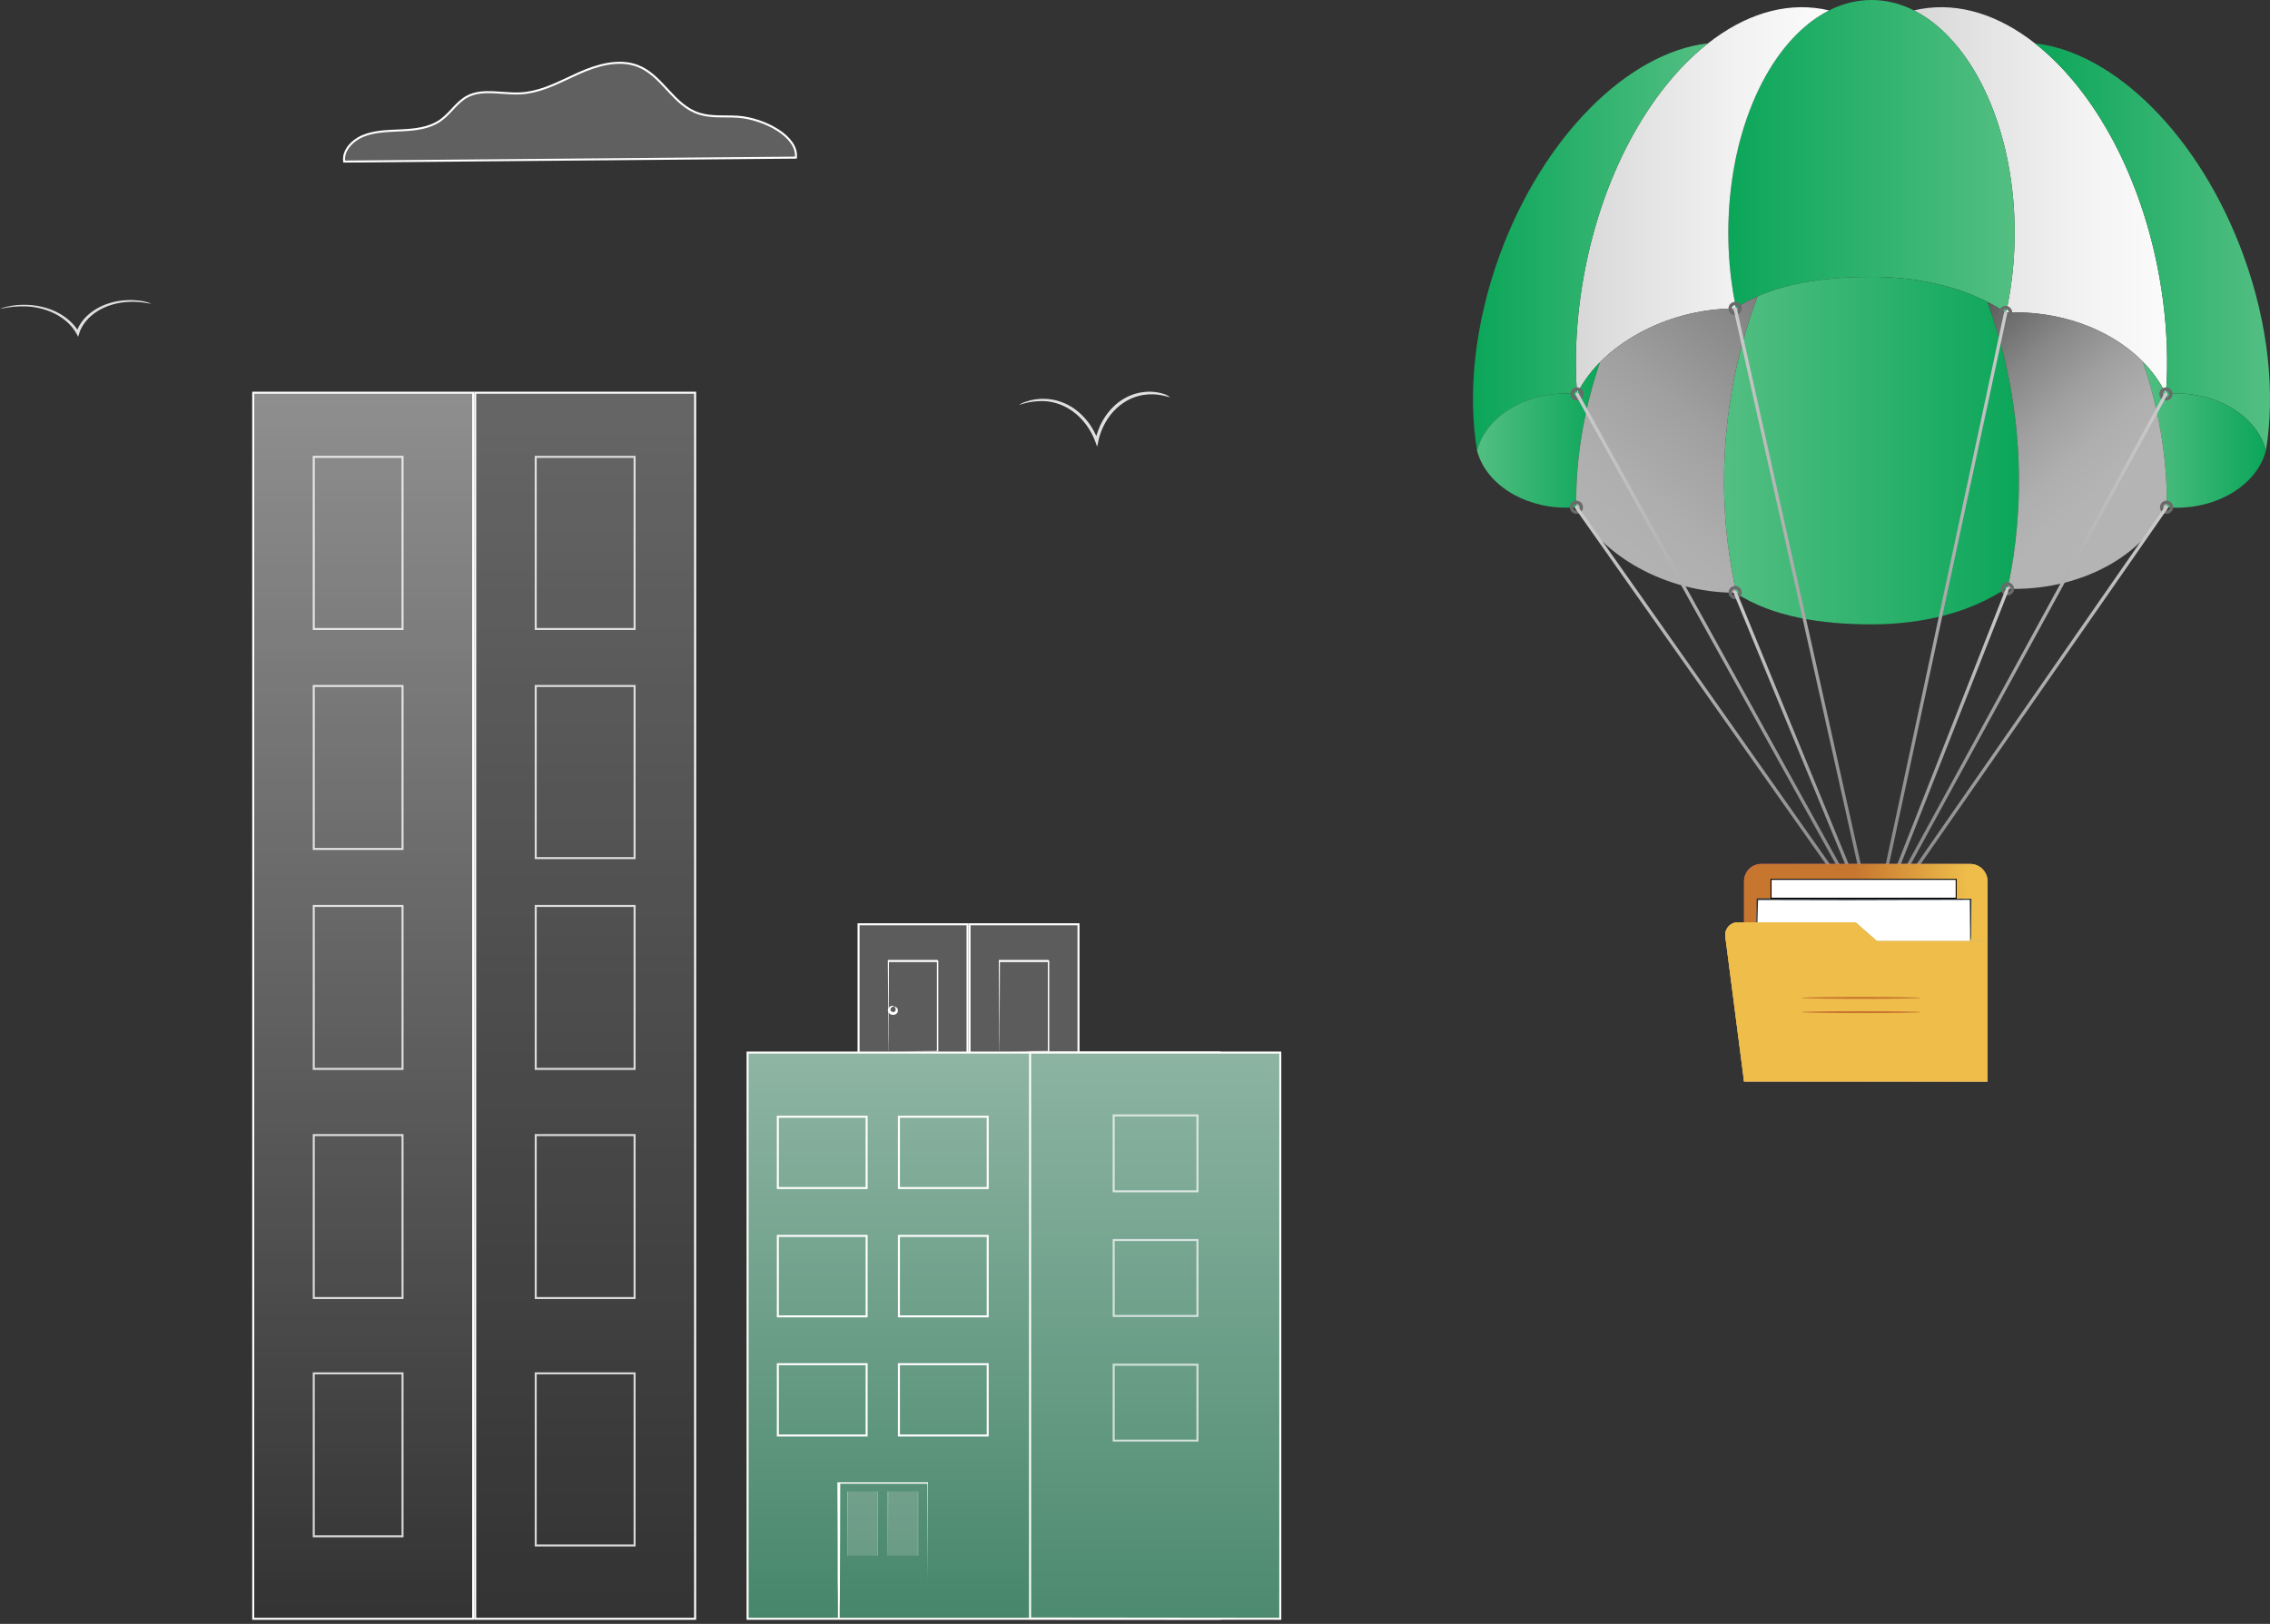 <svg width="225" height="161" viewBox="0 0 225 161" fill="none" xmlns="http://www.w3.org/2000/svg">
<rect x="0" y="0" width="225" height="161" fill="#333333" stroke="none"/>
<g class="swing">
<path d="M214.055 27.576C214.604 30.681 214.842 33.724 214.796 36.632C214.79 37.001 214.777 37.364 214.764 37.723C214.744 38.177 214.718 38.614 214.685 39.061C212.387 34.321 206.527 30.965 199.655 30.965C199.378 30.965 199.067 30.968 198.793 30.981C198.823 30.851 198.842 30.802 198.894 30.616C198.911 30.541 198.953 30.433 198.966 30.358C198.969 30.348 198.973 30.341 198.973 30.332C198.982 30.296 198.989 30.257 198.999 30.214C199.041 30.008 199.08 29.803 199.116 29.597C199.231 28.977 199.325 28.343 199.404 27.7C199.42 27.58 199.436 27.456 199.449 27.331C199.462 27.24 199.472 27.149 199.479 27.054C199.505 26.812 199.531 26.567 199.551 26.323C199.645 25.265 199.691 24.178 199.691 23.078C199.691 22.82 199.688 22.562 199.684 22.307C199.681 22.229 199.681 22.154 199.678 22.075C199.675 21.925 199.671 21.772 199.662 21.622C199.658 21.475 199.648 21.328 199.642 21.181C199.642 21.109 199.635 21.037 199.632 20.965C199.629 20.913 199.629 20.864 199.622 20.815C199.616 20.714 199.609 20.613 199.603 20.512C199.603 20.469 199.6 20.433 199.596 20.397C199.58 20.179 199.564 19.96 199.544 19.748C199.518 19.454 199.489 19.167 199.456 18.879C199.449 18.785 199.433 18.687 199.42 18.592C199.394 18.357 199.364 18.122 199.332 17.89C199.332 17.88 199.329 17.874 199.329 17.864C199.289 17.596 199.247 17.329 199.204 17.061C199.172 16.862 199.136 16.663 199.097 16.463C199.084 16.379 199.067 16.297 199.051 16.215C199.041 16.153 199.028 16.088 199.015 16.026C198.979 15.847 198.943 15.667 198.907 15.491C198.898 15.451 198.891 15.409 198.881 15.37C198.855 15.249 198.826 15.128 198.8 15.011C198.77 14.89 198.744 14.769 198.715 14.652C198.712 14.639 198.712 14.629 198.708 14.616C198.653 14.384 198.594 14.155 198.532 13.93C198.457 13.643 198.375 13.356 198.29 13.072C198.232 12.869 198.173 12.67 198.108 12.474C198.104 12.468 198.104 12.464 198.101 12.458C198.095 12.428 198.085 12.399 198.075 12.37C198.049 12.291 198.023 12.21 197.993 12.131C197.941 11.965 197.886 11.802 197.827 11.638C197.784 11.518 197.742 11.397 197.696 11.279C197.673 11.207 197.647 11.136 197.621 11.067C197.605 11.021 197.585 10.972 197.566 10.927C197.477 10.688 197.383 10.457 197.288 10.228C197.242 10.114 197.193 10 197.145 9.885C197.096 9.771 197.047 9.66 196.998 9.549C196.971 9.493 196.945 9.435 196.923 9.383C196.847 9.216 196.769 9.05 196.691 8.886C196.638 8.779 196.586 8.668 196.534 8.563C196.475 8.449 196.42 8.335 196.361 8.224C196.351 8.204 196.341 8.184 196.332 8.165C196.299 8.103 196.263 8.037 196.23 7.972C196.185 7.887 196.142 7.806 196.093 7.724C196.074 7.688 196.057 7.652 196.038 7.62C196.025 7.597 196.012 7.571 195.999 7.548C195.897 7.368 195.796 7.189 195.688 7.016C195.571 6.82 195.453 6.624 195.329 6.431C195.267 6.337 195.205 6.242 195.143 6.147C195.14 6.141 195.137 6.137 195.13 6.131C195.104 6.085 195.071 6.04 195.042 5.994C194.97 5.883 194.895 5.775 194.814 5.664C194.712 5.52 194.608 5.38 194.503 5.24C194.451 5.171 194.399 5.099 194.343 5.031C194.268 4.93 194.19 4.832 194.115 4.737C194.089 4.701 194.059 4.668 194.033 4.636C193.945 4.528 193.857 4.424 193.766 4.319C193.717 4.264 193.671 4.208 193.622 4.153C193.459 3.966 193.292 3.784 193.116 3.604C193.031 3.516 192.946 3.428 192.858 3.343C192.783 3.271 192.711 3.196 192.636 3.127C192.616 3.105 192.594 3.082 192.571 3.062C192.519 3.013 192.463 2.964 192.411 2.919C192.166 2.693 191.918 2.484 191.666 2.288C191.66 2.285 191.657 2.279 191.65 2.275C191.546 2.194 191.438 2.112 191.333 2.034C191.307 2.014 191.284 1.998 191.258 1.982C191.206 1.939 191.154 1.903 191.098 1.864C191.049 1.831 191.004 1.799 190.955 1.766C190.942 1.76 190.932 1.753 190.922 1.747C190.527 1.476 190.122 1.24 189.711 1.032C189.933 0.979 190.152 0.93 190.374 0.891C194.239 0.209 198.16 1.515 201.702 4.296C201.699 4.296 201.699 4.296 201.695 4.296C201.735 4.329 201.774 4.355 201.813 4.388C201.849 4.414 201.888 4.446 201.927 4.476H201.93C202.13 4.639 202.325 4.802 202.521 4.972C202.675 5.103 202.828 5.24 202.978 5.38C203.151 5.537 203.324 5.697 203.494 5.863C203.504 5.87 203.511 5.876 203.514 5.876C203.677 6.04 203.84 6.199 204.007 6.369C204.173 6.539 204.34 6.715 204.51 6.895C204.673 7.074 204.839 7.257 204.999 7.44C205.192 7.662 205.384 7.881 205.574 8.109C205.704 8.269 205.835 8.429 205.966 8.592C206.266 8.971 206.56 9.36 206.85 9.758C206.863 9.781 206.88 9.804 206.899 9.826C207.046 10.035 207.2 10.251 207.35 10.47C207.493 10.685 207.647 10.907 207.787 11.129C207.928 11.338 208.061 11.553 208.199 11.769C208.228 11.821 208.261 11.87 208.287 11.919C208.407 12.112 208.525 12.308 208.639 12.507C208.78 12.739 208.917 12.977 209.054 13.218C209.184 13.457 209.318 13.698 209.449 13.943C209.713 14.439 209.968 14.945 210.216 15.458C210.461 15.97 210.703 16.496 210.928 17.028C211.045 17.296 211.16 17.564 211.267 17.838C211.372 18.093 211.473 18.347 211.574 18.605C211.594 18.648 211.607 18.69 211.623 18.732C211.718 18.984 211.813 19.238 211.907 19.493C212.008 19.774 212.11 20.058 212.204 20.342C212.292 20.593 212.371 20.841 212.452 21.093C212.478 21.168 212.505 21.249 212.527 21.328C212.606 21.579 212.681 21.827 212.759 22.082C212.838 22.353 212.919 22.63 212.998 22.905C213.011 22.95 213.024 22.996 213.033 23.045C213.089 23.234 213.141 23.427 213.187 23.616C213.226 23.757 213.262 23.897 213.298 24.037C213.448 24.628 213.588 25.226 213.716 25.833C213.761 26.045 213.804 26.257 213.85 26.476C213.921 26.838 213.99 27.204 214.055 27.576Z" fill="url(#paint0_linear_831_9203)"/>
<path d="M201.702 4.296C209.554 5.174 218.045 13.454 222.377 25.343C224.871 32.202 225.527 39.025 224.597 44.673C223.761 41.444 220.108 39.012 215.727 39.012C215.374 39.012 215.028 39.029 214.686 39.061C214.718 38.617 214.748 38.173 214.764 37.723C214.777 37.364 214.79 37.001 214.797 36.633C214.842 33.724 214.604 30.681 214.056 27.576C213.99 27.204 213.922 26.839 213.85 26.476C213.804 26.257 213.762 26.045 213.716 25.833C213.589 25.226 213.448 24.628 213.298 24.038C213.262 23.897 213.226 23.757 213.187 23.616C213.141 23.427 213.089 23.234 213.034 23.045C213.024 22.996 213.011 22.95 212.998 22.905C212.919 22.63 212.838 22.353 212.759 22.082C212.681 21.827 212.606 21.579 212.528 21.328C212.505 21.25 212.479 21.168 212.453 21.093C212.371 20.841 212.293 20.593 212.204 20.342C212.11 20.058 212.009 19.774 211.907 19.493C211.813 19.238 211.718 18.984 211.623 18.733C211.607 18.69 211.594 18.648 211.574 18.605C211.473 18.347 211.372 18.093 211.268 17.838C211.16 17.564 211.046 17.296 210.928 17.028C210.703 16.496 210.461 15.971 210.216 15.458C209.968 14.945 209.714 14.44 209.449 13.943C209.319 13.698 209.185 13.457 209.054 13.219C208.917 12.977 208.78 12.739 208.639 12.507C208.525 12.308 208.408 12.112 208.287 11.919C208.261 11.87 208.228 11.821 208.199 11.769C208.062 11.553 207.928 11.338 207.787 11.129C207.647 10.907 207.494 10.685 207.35 10.47C207.2 10.251 207.046 10.036 206.899 9.827C206.88 9.804 206.864 9.781 206.85 9.758C206.56 9.36 206.266 8.971 205.966 8.593C205.835 8.429 205.705 8.269 205.574 8.109C205.385 7.881 205.192 7.662 204.999 7.44C204.839 7.257 204.673 7.074 204.51 6.895C204.34 6.715 204.173 6.539 204.007 6.369C203.84 6.2 203.677 6.04 203.514 5.876C203.511 5.876 203.504 5.87 203.494 5.863C203.325 5.697 203.152 5.537 202.979 5.38C202.828 5.24 202.675 5.103 202.522 4.972C202.326 4.802 202.13 4.639 201.931 4.476H201.927C201.888 4.446 201.849 4.414 201.813 4.388C201.777 4.355 201.738 4.326 201.702 4.296Z" fill="url(#paint1_linear_831_9203)"/>
<path d="M172.004 30.214C171.837 29.395 171.7 28.559 171.596 27.7C171.58 27.58 171.563 27.456 171.55 27.331C171.54 27.24 171.527 27.149 171.521 27.054C171.495 26.812 171.469 26.568 171.449 26.323C171.354 25.265 171.309 24.178 171.309 23.078C171.309 22.82 171.312 22.562 171.315 22.307C171.318 22.229 171.318 22.154 171.322 22.075C171.325 21.925 171.331 21.772 171.338 21.622C171.345 21.403 171.354 21.184 171.371 20.965C171.374 20.812 171.387 20.662 171.397 20.512C171.4 20.469 171.4 20.433 171.403 20.397C171.42 20.179 171.436 19.96 171.456 19.748C171.482 19.454 171.511 19.167 171.544 18.879C171.553 18.785 171.567 18.687 171.58 18.592C171.606 18.357 171.635 18.122 171.671 17.89C171.671 17.88 171.671 17.874 171.671 17.864C171.71 17.596 171.753 17.329 171.795 17.061C171.828 16.862 171.864 16.663 171.903 16.463C171.916 16.379 171.932 16.297 171.948 16.215C171.958 16.153 171.971 16.088 171.984 16.026C172.02 15.847 172.056 15.667 172.092 15.491C172.102 15.451 172.112 15.409 172.121 15.37C172.174 15.128 172.226 14.89 172.285 14.652C172.288 14.639 172.291 14.629 172.291 14.616C172.347 14.384 172.406 14.155 172.468 13.93C172.546 13.643 172.624 13.356 172.709 13.072C172.778 12.836 172.853 12.601 172.928 12.37C173.006 12.125 173.088 11.88 173.173 11.638C173.258 11.397 173.346 11.159 173.437 10.927C173.522 10.688 173.617 10.457 173.711 10.228C173.757 10.114 173.806 10 173.855 9.885C173.904 9.771 173.953 9.66 174.002 9.549C174.054 9.435 174.103 9.327 174.155 9.216C174.204 9.105 174.26 8.994 174.309 8.886C174.361 8.779 174.413 8.668 174.469 8.563C174.524 8.449 174.583 8.335 174.639 8.224C174.694 8.126 174.743 8.028 174.795 7.93C174.851 7.825 174.909 7.721 174.965 7.62C175.024 7.518 175.079 7.417 175.135 7.316C175.194 7.215 175.252 7.114 175.311 7.016C175.429 6.82 175.546 6.624 175.67 6.431C175.732 6.337 175.794 6.242 175.856 6.147C176.29 5.494 176.751 4.881 177.234 4.319C177.283 4.264 177.329 4.208 177.378 4.153C177.541 3.967 177.711 3.784 177.884 3.604C177.968 3.516 178.053 3.428 178.141 3.343C178.435 3.049 178.739 2.775 179.049 2.52C179.147 2.435 179.248 2.354 179.349 2.275C179.454 2.194 179.562 2.112 179.666 2.034C179.813 1.926 179.96 1.825 180.107 1.727C180.499 1.466 180.894 1.237 181.302 1.035C181.298 1.035 181.295 1.035 181.292 1.032C182.621 0.362 184.034 0 185.5 0C186.966 0 188.379 0.359 189.711 1.032C189.708 1.032 189.702 1.035 189.698 1.035C190.116 1.244 190.521 1.479 190.923 1.747C190.932 1.753 190.942 1.76 190.955 1.766C191.056 1.835 191.158 1.907 191.259 1.982C191.285 1.998 191.308 2.014 191.334 2.034C191.438 2.112 191.546 2.194 191.651 2.275C191.657 2.279 191.66 2.285 191.667 2.289C191.762 2.364 191.859 2.439 191.951 2.52C192.104 2.648 192.261 2.781 192.411 2.919C192.486 2.984 192.561 3.056 192.636 3.128C192.712 3.196 192.783 3.271 192.858 3.343C192.947 3.428 193.031 3.516 193.116 3.604C193.293 3.784 193.459 3.967 193.622 4.153C193.671 4.208 193.717 4.264 193.766 4.319C193.884 4.456 193.998 4.593 194.115 4.737C194.19 4.832 194.269 4.93 194.344 5.031C194.396 5.099 194.452 5.168 194.504 5.24C194.608 5.38 194.713 5.52 194.814 5.664C194.922 5.818 195.026 5.974 195.131 6.131C195.137 6.138 195.14 6.141 195.144 6.147C195.206 6.242 195.268 6.337 195.33 6.431C195.454 6.624 195.571 6.82 195.689 7.016C195.748 7.114 195.806 7.215 195.865 7.316C195.911 7.394 195.953 7.469 195.999 7.548C196.012 7.571 196.025 7.597 196.038 7.62C196.058 7.652 196.074 7.688 196.094 7.724C196.13 7.793 196.169 7.861 196.205 7.93C196.247 8.008 196.29 8.086 196.332 8.165C196.342 8.184 196.352 8.204 196.361 8.224C196.42 8.335 196.476 8.449 196.534 8.563C196.587 8.668 196.639 8.779 196.691 8.886C196.743 8.994 196.796 9.105 196.845 9.216C196.871 9.272 196.897 9.327 196.923 9.383C196.946 9.435 196.972 9.494 196.998 9.549C197.047 9.66 197.096 9.771 197.145 9.885C197.194 10 197.243 10.114 197.289 10.228C197.383 10.457 197.478 10.688 197.566 10.927C197.608 11.041 197.654 11.159 197.697 11.279C197.742 11.397 197.785 11.518 197.827 11.638C197.886 11.802 197.941 11.965 197.994 12.131C198.03 12.239 198.069 12.35 198.101 12.458C198.105 12.464 198.105 12.468 198.108 12.474C198.17 12.673 198.232 12.872 198.291 13.072C198.376 13.356 198.457 13.643 198.532 13.93C198.594 14.155 198.653 14.384 198.709 14.616C198.712 14.629 198.712 14.639 198.715 14.652C198.745 14.769 198.771 14.89 198.8 15.011C198.826 15.128 198.852 15.249 198.878 15.37C198.888 15.409 198.898 15.451 198.908 15.491C198.944 15.667 198.98 15.847 199.016 16.026C199.029 16.088 199.042 16.153 199.051 16.215C199.068 16.297 199.084 16.379 199.097 16.463C199.136 16.663 199.172 16.862 199.205 17.061C199.247 17.329 199.29 17.596 199.329 17.864C199.329 17.874 199.332 17.88 199.332 17.89C199.365 18.122 199.394 18.357 199.42 18.592C199.433 18.687 199.45 18.785 199.456 18.879C199.489 19.167 199.518 19.454 199.544 19.748C199.564 19.96 199.58 20.179 199.597 20.397C199.6 20.433 199.603 20.469 199.603 20.512C199.613 20.613 199.619 20.714 199.623 20.815C199.626 20.864 199.629 20.916 199.629 20.965C199.633 21.037 199.639 21.109 199.642 21.181C199.652 21.328 199.659 21.475 199.662 21.622C199.672 21.772 199.675 21.925 199.678 22.075C199.682 22.154 199.682 22.229 199.685 22.307C199.688 22.562 199.691 22.82 199.691 23.078C199.691 24.178 199.646 25.265 199.551 26.323C199.531 26.568 199.505 26.812 199.479 27.054C199.473 27.149 199.463 27.24 199.45 27.331C199.437 27.456 199.42 27.58 199.404 27.7C199.326 28.343 199.231 28.977 199.117 29.597C199.078 29.803 199.038 30.009 198.996 30.214C198.989 30.253 198.98 30.293 198.973 30.332C198.973 30.341 198.97 30.348 198.967 30.358C198.911 30.59 198.862 30.694 198.794 30.981C195.212 28.611 190.56 27.449 185.5 27.449C180.44 27.449 175.566 28.22 171.984 30.583H171.981C171.955 30.459 172.027 30.338 172.004 30.214Z" fill="url(#paint2_linear_831_9203)"/>
<path d="M171.977 30.586C165.105 30.586 158.612 34.321 156.314 39.061C156.281 38.617 156.255 38.173 156.235 37.723C156.222 37.364 156.213 37.001 156.203 36.632C156.157 33.724 156.395 30.681 156.944 27.576C157.012 27.204 157.078 26.838 157.15 26.476C157.195 26.257 157.238 26.045 157.283 25.833C157.414 25.226 157.551 24.628 157.701 24.037C157.737 23.897 157.773 23.757 157.812 23.616C157.861 23.427 157.913 23.234 157.966 23.045C157.975 22.996 157.989 22.95 158.002 22.905C158.08 22.63 158.162 22.353 158.24 22.082C158.318 21.827 158.393 21.579 158.472 21.328C158.495 21.249 158.521 21.168 158.547 21.093C158.628 20.841 158.71 20.593 158.795 20.342C158.89 20.058 158.991 19.774 159.092 19.493C159.187 19.238 159.281 18.984 159.376 18.732C159.392 18.69 159.409 18.648 159.425 18.605C159.526 18.347 159.627 18.093 159.732 17.838C159.84 17.564 159.957 17.296 160.071 17.028C160.297 16.496 160.538 15.97 160.783 15.458C161.031 14.945 161.286 14.439 161.554 13.943C161.681 13.698 161.815 13.457 161.949 13.218C162.082 12.977 162.219 12.739 162.36 12.507C162.474 12.308 162.592 12.112 162.712 11.919C162.739 11.87 162.771 11.821 162.804 11.769C162.938 11.553 163.072 11.338 163.212 11.129C163.356 10.907 163.506 10.685 163.653 10.47C163.803 10.251 163.953 10.035 164.103 9.826C164.12 9.804 164.136 9.781 164.152 9.758C164.439 9.36 164.733 8.971 165.034 8.592C165.164 8.429 165.298 8.269 165.425 8.109C165.615 7.881 165.807 7.662 166 7.44C166.16 7.257 166.326 7.074 166.49 6.895C166.659 6.715 166.826 6.539 166.996 6.369C167.159 6.199 167.322 6.04 167.485 5.876C167.492 5.876 167.498 5.87 167.505 5.863C167.675 5.697 167.848 5.537 168.021 5.38C168.171 5.24 168.324 5.103 168.478 4.972C168.674 4.802 168.87 4.639 169.069 4.476H169.072C169.111 4.446 169.15 4.414 169.186 4.388C169.225 4.355 169.265 4.329 169.304 4.296C169.3 4.296 169.3 4.296 169.297 4.296C172.839 1.515 176.763 0.209 180.625 0.891C180.851 0.93 181.069 0.983 181.291 1.032C180.887 1.234 180.492 1.466 180.106 1.727C179.959 1.825 179.813 1.926 179.666 2.034C179.561 2.112 179.453 2.194 179.349 2.275C179.248 2.354 179.147 2.435 179.049 2.52C178.739 2.775 178.435 3.049 178.141 3.343C178.053 3.428 177.968 3.516 177.883 3.604C177.71 3.784 177.54 3.966 177.377 4.153C177.328 4.208 177.282 4.264 177.234 4.319C176.75 4.881 176.29 5.494 175.856 6.147C175.794 6.242 175.732 6.337 175.67 6.431C175.546 6.624 175.428 6.82 175.311 7.016C175.252 7.114 175.193 7.215 175.134 7.316C175.079 7.417 175.023 7.518 174.965 7.62C174.909 7.721 174.85 7.825 174.795 7.93C174.743 8.028 174.694 8.126 174.638 8.224C174.583 8.335 174.524 8.449 174.468 8.563C174.413 8.668 174.361 8.779 174.308 8.886C174.259 8.994 174.204 9.105 174.155 9.216C174.103 9.327 174.054 9.435 174.002 9.549C173.953 9.66 173.904 9.771 173.855 9.885C173.806 10 173.757 10.114 173.711 10.228C173.616 10.457 173.522 10.688 173.437 10.927C173.345 11.159 173.257 11.397 173.172 11.638C173.087 11.88 173.006 12.125 172.927 12.37C172.852 12.601 172.777 12.836 172.709 13.072C172.624 13.356 172.546 13.643 172.467 13.93C172.405 14.155 172.346 14.384 172.291 14.616C172.291 14.629 172.288 14.639 172.284 14.652C172.226 14.89 172.173 15.128 172.121 15.37C172.111 15.409 172.102 15.451 172.092 15.491C172.056 15.667 172.02 15.847 171.984 16.026C171.971 16.088 171.958 16.153 171.948 16.215C171.932 16.297 171.915 16.379 171.902 16.463C171.863 16.663 171.827 16.862 171.795 17.061C171.752 17.329 171.71 17.596 171.671 17.864C171.671 17.874 171.671 17.88 171.671 17.89C171.635 18.122 171.605 18.357 171.579 18.592C171.566 18.687 171.553 18.785 171.543 18.879C171.511 19.167 171.481 19.454 171.455 19.748C171.436 19.96 171.419 20.179 171.403 20.397C171.4 20.433 171.4 20.469 171.396 20.512C171.387 20.662 171.374 20.812 171.37 20.965C171.354 21.184 171.344 21.403 171.338 21.622C171.331 21.772 171.325 21.925 171.321 22.075C171.318 22.154 171.318 22.229 171.315 22.307C171.311 22.562 171.308 22.82 171.308 23.078C171.308 24.178 171.354 25.265 171.449 26.323C171.468 26.567 171.494 26.812 171.52 27.054C171.527 27.149 171.54 27.24 171.55 27.331C171.563 27.456 171.579 27.58 171.596 27.7C171.7 28.559 171.837 29.395 172.004 30.214C172.026 30.338 171.955 30.459 171.977 30.586C171.977 30.57 171.974 30.563 171.974 30.557C171.971 30.554 171.971 30.55 171.971 30.55C171.971 30.544 171.971 30.541 171.968 30.537C171.968 30.544 171.971 30.554 171.974 30.567L171.977 30.586C171.955 30.583 171.935 30.583 171.919 30.583C171.932 30.583 171.951 30.583 171.977 30.586Z" fill="url(#paint3_linear_831_9203)"/>
<path d="M156.236 37.723C156.255 38.173 156.281 38.617 156.314 39.061C155.971 39.029 155.625 39.012 155.272 39.012C150.891 39.012 147.238 41.444 146.402 44.673C145.472 39.025 146.131 32.202 148.626 25.343C152.955 13.454 161.446 5.174 169.297 4.296C169.261 4.326 169.222 4.355 169.186 4.388C169.15 4.414 169.111 4.446 169.072 4.476H169.069C168.87 4.639 168.674 4.802 168.478 4.972C168.324 5.103 168.171 5.24 168.021 5.38C167.848 5.537 167.675 5.697 167.505 5.863C167.498 5.87 167.492 5.876 167.485 5.876C167.322 6.04 167.159 6.2 166.996 6.369C166.826 6.539 166.659 6.715 166.49 6.895C166.326 7.074 166.16 7.257 166 7.44C165.807 7.662 165.615 7.881 165.425 8.109C165.298 8.269 165.164 8.429 165.034 8.593C164.733 8.971 164.44 9.36 164.152 9.758C164.136 9.781 164.12 9.804 164.103 9.827C163.953 10.036 163.803 10.251 163.653 10.47C163.506 10.685 163.356 10.907 163.212 11.129C163.072 11.338 162.938 11.553 162.804 11.769C162.771 11.821 162.739 11.87 162.713 11.919C162.592 12.112 162.474 12.308 162.36 12.507C162.22 12.739 162.082 12.977 161.949 13.219C161.815 13.457 161.681 13.698 161.554 13.943C161.286 14.44 161.031 14.945 160.783 15.458C160.538 15.971 160.297 16.496 160.071 17.028C159.957 17.296 159.84 17.564 159.732 17.838C159.627 18.093 159.526 18.347 159.425 18.605C159.409 18.648 159.392 18.69 159.376 18.733C159.281 18.984 159.187 19.238 159.092 19.493C158.991 19.774 158.89 20.058 158.795 20.342C158.71 20.593 158.628 20.841 158.547 21.093C158.521 21.168 158.495 21.25 158.472 21.328C158.393 21.579 158.318 21.827 158.24 22.082C158.162 22.353 158.08 22.63 158.002 22.905C157.989 22.95 157.976 22.996 157.966 23.045C157.914 23.234 157.861 23.427 157.812 23.616C157.773 23.757 157.737 23.897 157.701 24.038C157.551 24.628 157.414 25.226 157.283 25.833C157.238 26.045 157.195 26.257 157.15 26.476C157.078 26.839 157.012 27.204 156.944 27.576C156.395 30.681 156.157 33.724 156.203 36.633C156.213 37.001 156.222 37.364 156.236 37.723Z" fill="url(#paint4_linear_831_9203)"/>
<path d="M158.579 35.924C157.626 36.89 156.852 37.948 156.314 39.058C155.971 39.026 155.625 39.009 155.272 39.009C150.891 39.009 147.238 41.441 146.402 44.67C147.238 47.902 150.891 50.334 155.272 50.334C155.605 50.334 155.932 50.315 156.255 50.288C156.196 48.901 156.131 43.142 158.579 35.924Z" fill="url(#paint5_linear_831_9203)"/>
<path d="M215.727 39.013C215.374 39.013 215.028 39.029 214.686 39.061C214.124 37.903 213.35 36.828 212.4 35.865C214.868 43.11 214.803 48.898 214.744 50.292C215.068 50.318 215.394 50.337 215.727 50.337C220.108 50.337 223.761 47.905 224.597 44.673C223.761 41.445 220.108 39.013 215.727 39.013Z" fill="url(#paint6_linear_831_9203)"/>
<path d="M196.998 29.943C193.713 28.275 189.753 27.449 185.5 27.449C181.422 27.449 177.465 27.952 174.207 29.382C169.261 42.571 170.992 54.043 172.131 58.852C175.699 61.143 180.508 61.901 185.5 61.901C190.56 61.901 195.212 60.735 198.793 58.368C198.852 58.372 198.917 58.372 198.979 58.375C200.093 53.387 201.535 42.476 196.998 29.943Z" fill="url(#paint7_linear_831_9203)"/>
<path d="M212.4 35.865C209.462 32.881 204.849 30.965 199.655 30.965C199.377 30.965 199.067 30.968 198.793 30.981C198.222 30.603 197.621 30.26 196.998 29.943C201.539 42.479 200.096 53.386 198.979 58.375C199.204 58.381 199.439 58.385 199.655 58.385C206.527 58.385 212.387 55.029 214.685 50.288C214.705 50.288 214.725 50.292 214.744 50.292C214.803 48.898 214.868 43.109 212.4 35.865Z" fill="url(#paint8_linear_831_9203)"/>
<path d="M174.207 29.382C173.424 29.728 172.679 30.123 171.984 30.583C172.053 30.583 172.115 30.587 171.981 30.587C171.984 30.593 171.984 30.599 171.984 30.606C171.984 30.606 171.981 30.596 171.977 30.587C166.718 30.587 161.684 32.774 158.579 35.927C156.134 43.145 156.196 48.904 156.255 50.295C156.275 50.295 156.294 50.292 156.314 50.292C158.612 55.032 165.105 58.764 171.977 58.764C171.977 58.76 171.981 58.754 171.981 58.751C171.984 58.747 171.984 58.744 171.984 58.741C171.987 58.734 171.984 58.731 171.984 58.731C171.987 58.728 171.987 58.724 171.987 58.724C171.994 58.705 171.994 58.698 171.994 58.698C171.994 58.698 171.994 58.705 171.987 58.724C171.987 58.728 171.987 58.734 171.984 58.741C171.984 58.747 171.984 58.754 171.981 58.764C172.115 58.764 172.053 58.767 171.987 58.767C172.033 58.796 172.085 58.826 172.131 58.855C170.992 54.043 169.261 42.571 174.207 29.382ZM171.987 30.626C171.991 30.636 171.991 30.642 171.991 30.645C171.991 30.642 171.991 30.636 171.987 30.626C171.987 30.622 171.987 30.616 171.984 30.609C171.987 30.616 171.987 30.622 171.987 30.626Z" fill="url(#paint9_linear_831_9203)"/>
<path d="M214.686 39.714C214.327 39.714 214.033 39.42 214.033 39.061C214.033 38.702 214.327 38.408 214.686 38.408C215.045 38.408 215.339 38.702 215.339 39.061C215.339 39.42 215.045 39.714 214.686 39.714ZM214.686 38.735C214.506 38.735 214.359 38.882 214.359 39.061C214.359 39.241 214.506 39.388 214.686 39.388C214.865 39.388 215.012 39.241 215.012 39.061C215.012 38.882 214.865 38.735 214.686 38.735Z" fill="#6A6A6A"/>
<path d="M198.793 31.634C198.434 31.634 198.14 31.34 198.14 30.981C198.14 30.622 198.434 30.328 198.793 30.328C199.152 30.328 199.446 30.622 199.446 30.981C199.446 31.34 199.152 31.634 198.793 31.634ZM198.793 30.655C198.614 30.655 198.467 30.802 198.467 30.981C198.467 31.161 198.614 31.308 198.793 31.308C198.973 31.308 199.12 31.161 199.12 30.981C199.12 30.802 198.973 30.655 198.793 30.655Z" fill="#6A6A6A"/>
<path d="M171.981 31.236C171.622 31.236 171.328 30.942 171.328 30.583C171.328 30.224 171.622 29.93 171.981 29.93C172.34 29.93 172.634 30.224 172.634 30.583C172.634 30.942 172.34 31.236 171.981 31.236ZM171.981 30.257C171.801 30.257 171.655 30.404 171.655 30.583C171.655 30.763 171.801 30.91 171.981 30.91C172.161 30.91 172.308 30.763 172.308 30.583C172.308 30.404 172.161 30.257 171.981 30.257Z" fill="#6A6A6A"/>
<path d="M156.314 39.714C155.955 39.714 155.661 39.42 155.661 39.061C155.661 38.702 155.955 38.408 156.314 38.408C156.673 38.408 156.967 38.702 156.967 39.061C156.967 39.42 156.673 39.714 156.314 39.714ZM156.314 38.735C156.135 38.735 155.988 38.882 155.988 39.061C155.988 39.241 156.135 39.388 156.314 39.388C156.494 39.388 156.641 39.241 156.641 39.061C156.641 38.882 156.494 38.735 156.314 38.735Z" fill="#6A6A6A"/>
<path d="M156.255 50.945C155.896 50.945 155.602 50.651 155.602 50.292C155.602 49.933 155.896 49.639 156.255 49.639C156.614 49.639 156.908 49.933 156.908 50.292C156.908 50.651 156.617 50.945 156.255 50.945ZM156.255 49.965C156.075 49.965 155.929 50.112 155.929 50.292C155.929 50.471 156.075 50.618 156.255 50.618C156.435 50.618 156.581 50.471 156.581 50.292C156.581 50.112 156.435 49.965 156.255 49.965Z" fill="#6A6A6A"/>
<path d="M171.981 59.4C171.622 59.4 171.328 59.106 171.328 58.747C171.328 58.388 171.622 58.094 171.981 58.094C172.34 58.094 172.634 58.388 172.634 58.747C172.634 59.106 172.34 59.4 171.981 59.4ZM171.981 58.421C171.801 58.421 171.655 58.568 171.655 58.747C171.655 58.927 171.801 59.074 171.981 59.074C172.161 59.074 172.308 58.927 172.308 58.747C172.308 58.568 172.161 58.421 171.981 58.421Z" fill="#6A6A6A"/>
<path d="M198.979 59.038C198.62 59.038 198.326 58.744 198.326 58.385C198.326 58.026 198.62 57.732 198.979 57.732C199.338 57.732 199.632 58.026 199.632 58.385C199.632 58.744 199.338 59.038 198.979 59.038ZM198.979 58.058C198.8 58.058 198.653 58.205 198.653 58.385C198.653 58.564 198.8 58.711 198.979 58.711C199.159 58.711 199.306 58.564 199.306 58.385C199.306 58.205 199.159 58.058 198.979 58.058Z" fill="#6A6A6A"/>
<path d="M214.744 50.945C214.385 50.945 214.091 50.651 214.091 50.292C214.091 49.933 214.385 49.639 214.744 49.639C215.103 49.639 215.397 49.933 215.397 50.292C215.397 50.651 215.103 50.945 214.744 50.945ZM214.744 49.965C214.565 49.965 214.418 50.112 214.418 50.292C214.418 50.471 214.565 50.618 214.744 50.618C214.924 50.618 215.071 50.471 215.071 50.292C215.071 50.112 214.924 49.965 214.744 49.965Z" fill="#6A6A6A"/>
<path d="M185.705 92.265C185.679 92.265 185.653 92.259 185.627 92.246C185.548 92.203 185.519 92.102 185.561 92.023L214.542 38.983C214.584 38.905 214.685 38.875 214.764 38.918C214.842 38.96 214.871 39.061 214.829 39.14L185.849 92.18C185.819 92.236 185.764 92.265 185.705 92.265Z" fill="url(#paint10_linear_831_9203)"/>
<path d="M185.705 92.265C185.646 92.265 185.591 92.236 185.561 92.18L156.17 39.14C156.128 39.061 156.154 38.96 156.235 38.918C156.314 38.875 156.415 38.901 156.457 38.983L185.849 92.023C185.891 92.102 185.865 92.2 185.787 92.246C185.761 92.258 185.731 92.265 185.705 92.265Z" fill="url(#paint11_linear_831_9203)"/>
<path d="M185.705 92.265C185.696 92.265 185.683 92.265 185.669 92.262C185.581 92.242 185.526 92.157 185.545 92.069L198.633 31.014C198.653 30.926 198.741 30.87 198.826 30.89C198.914 30.91 198.97 30.994 198.95 31.082L185.862 92.138C185.849 92.213 185.78 92.265 185.705 92.265Z" fill="url(#paint12_linear_831_9203)"/>
<path d="M185.705 92.265C185.63 92.265 185.562 92.213 185.545 92.138L171.824 30.619C171.805 30.531 171.86 30.443 171.948 30.423C172.036 30.404 172.125 30.459 172.144 30.547L185.865 92.066C185.885 92.154 185.83 92.242 185.741 92.262C185.732 92.265 185.719 92.265 185.705 92.265Z" fill="url(#paint13_linear_831_9203)"/>
<path d="M185.705 92.265C185.673 92.265 185.64 92.255 185.614 92.236C185.539 92.183 185.522 92.082 185.571 92.007L214.607 50.197C214.659 50.122 214.76 50.106 214.836 50.155C214.911 50.207 214.927 50.308 214.878 50.383L185.839 92.193C185.81 92.239 185.757 92.265 185.705 92.265Z" fill="url(#paint14_linear_831_9203)"/>
<path d="M185.706 92.265C185.686 92.265 185.666 92.262 185.647 92.252C185.562 92.219 185.523 92.125 185.555 92.04L198.829 58.313C198.862 58.228 198.96 58.189 199.042 58.221C199.126 58.254 199.166 58.349 199.133 58.434L185.859 92.16C185.833 92.226 185.771 92.265 185.706 92.265Z" fill="url(#paint15_linear_831_9203)"/>
<path d="M185.706 92.265C185.64 92.265 185.582 92.226 185.555 92.164L171.834 58.799C171.798 58.714 171.841 58.62 171.922 58.587C172.007 58.554 172.102 58.594 172.134 58.675L185.856 92.04C185.888 92.125 185.849 92.219 185.768 92.252C185.748 92.262 185.728 92.265 185.706 92.265Z" fill="url(#paint16_linear_831_9203)"/>
<path d="M185.705 92.265C185.653 92.265 185.604 92.242 185.572 92.197L156.121 50.386C156.069 50.311 156.089 50.21 156.16 50.158C156.236 50.106 156.337 50.125 156.389 50.197L185.839 92.007C185.891 92.082 185.872 92.183 185.8 92.236C185.771 92.255 185.738 92.265 185.705 92.265Z" fill="url(#paint17_linear_831_9203)"/>
<path d="M172.869 87.368V107.219H197V87.368C197 86.914 196.82 86.479 196.499 86.158C196.178 85.837 195.743 85.657 195.289 85.657H174.569C174.117 85.659 173.684 85.84 173.365 86.161C173.047 86.481 172.868 86.915 172.869 87.368Z" fill="url(#paint18_linear_831_9203)"/>
<path d="M172.869 87.368V107.219H197V87.368C197 86.914 196.82 86.479 196.499 86.158C196.178 85.837 195.743 85.657 195.289 85.657H174.569C174.117 85.659 173.684 85.84 173.365 86.161C173.047 86.481 172.868 86.915 172.869 87.368Z" fill="url(#paint19_linear_831_9203)"/>
<path d="M174 96.438L174.159 89.147H195.278V93.308" fill="white"/>
<path d="M195.278 93.308C195.272 93.214 195.272 93.119 195.278 93.024C195.278 92.823 195.278 92.55 195.278 92.204C195.278 91.472 195.259 90.437 195.247 89.151L195.312 89.215L183.172 89.249L174.178 89.23L174.261 89.151C174.201 91.336 174.147 93.153 174.109 94.462C174.087 95.084 174.068 95.577 174.056 95.937C174.056 96.097 174.056 96.222 174.034 96.317C174.04 96.361 174.04 96.406 174.034 96.45C174.028 96.405 174.028 96.361 174.034 96.317C174.034 96.214 174.034 96.085 174.034 95.937C174.034 95.577 174.034 95.084 174.034 94.462C174.053 93.168 174.083 91.351 174.117 89.151V89.071H174.197H183.191L195.331 89.105H195.399V89.173C195.399 90.459 195.376 91.495 195.373 92.227C195.373 92.573 195.373 92.846 195.354 93.047C195.335 93.136 195.31 93.223 195.278 93.308Z" fill="#263238"/>
<path d="M175.544 89.052V87.183H193.896V89.052H175.544Z" fill="white" stroke="black" stroke-width="0.1"/>
<path d="M171.01 92.853L172.869 107.219H197V93.308H186.04L183.916 91.438H172.254C172.076 91.438 171.9 91.476 171.738 91.55C171.575 91.624 171.43 91.731 171.313 91.865C171.195 91.999 171.107 92.156 171.055 92.326C171.003 92.497 170.988 92.676 171.01 92.853Z" fill="#88C0C2"/>
<path d="M171.01 92.853L172.869 107.219H197V93.308H186.04L183.916 91.438H172.254C172.076 91.438 171.9 91.476 171.738 91.55C171.575 91.624 171.43 91.731 171.313 91.865C171.195 91.999 171.107 92.156 171.055 92.326C171.003 92.497 170.988 92.676 171.01 92.853Z" fill="#F3AC4A"/>
<path d="M171.01 92.853L172.869 107.219H197V93.308H186.04L183.916 91.438H172.254C172.076 91.438 171.9 91.476 171.738 91.55C171.575 91.624 171.43 91.731 171.313 91.865C171.195 91.999 171.107 92.156 171.055 92.326C171.003 92.497 170.988 92.676 171.01 92.853Z" fill="#EEBD4A"/>
<path d="M190.357 98.934C190.357 98.987 187.702 99.033 184.455 99.033C181.207 99.033 178.556 98.987 178.556 98.934C178.556 98.881 181.211 98.836 184.455 98.836C187.698 98.836 190.357 98.881 190.357 98.934Z" fill="#C7762F"/>
<path d="M190.357 100.349C190.357 100.402 187.702 100.448 184.455 100.448C181.207 100.448 178.556 100.402 178.556 100.349C178.556 100.296 181.211 100.251 184.455 100.251C187.698 100.251 190.357 100.292 190.357 100.349Z" fill="#C7762F"/>

</g>
<style>
    .swing {
       animation: swing ease-in-out 2s infinite alternate;
     transform-box: fill-box;
     transform-origin: center;
    }
   @keyframes swing {
        0% {
            transform: rotate(5deg);
        }
        100% {
            transform: rotate(-5deg);
        }
        } 

</style>
<path d="M25.1 160.494V38.935H46.9V160.494H25.1Z" fill="url(#paint20_linear_831_9203)" fill-opacity="0.45" stroke="white" stroke-width="0.2"/>
<path d="M51.622 9.256L51.622 9.256C53.329 9.158 54.877 8.428 56.385 7.718C56.709 7.565 57.031 7.413 57.353 7.269C59.182 6.447 61.327 5.83 63.181 6.527C64.384 6.981 65.245 7.91 66.122 8.855C66.147 8.882 66.172 8.91 66.198 8.937C67.095 9.904 68.019 10.874 69.343 11.279C69.956 11.469 70.594 11.52 71.233 11.535C71.46 11.541 71.685 11.542 71.909 11.543C72.323 11.545 72.733 11.547 73.141 11.576L73.148 11.476L73.141 11.576C74.448 11.67 75.975 12.17 77.13 12.921C78.26 13.656 79.001 14.607 78.889 15.628L34.12 16.019C34.038 15.504 34.211 14.998 34.544 14.558C34.896 14.094 35.42 13.708 35.992 13.473C37.026 13.046 38.214 12.993 39.394 12.94C39.526 12.934 39.659 12.928 39.791 12.922C41.089 12.859 42.459 12.728 43.554 12.007C44.044 11.684 44.439 11.261 44.824 10.849C44.869 10.801 44.914 10.753 44.958 10.706C45.39 10.246 45.823 9.815 46.387 9.535L46.387 9.535C47.142 9.157 47.995 9.108 48.894 9.146C49.184 9.158 49.481 9.179 49.78 9.201C50.396 9.245 51.021 9.29 51.622 9.256Z" fill="white" fill-opacity="0.22" stroke="white" stroke-width="0.2"/>
<path d="M116 39.395C116 39.395 115.743 39.321 115.287 39.216C114.642 39.072 113.98 39.051 113.329 39.156C112.366 39.31 111.46 39.756 110.706 40.445C109.787 41.292 109.139 42.452 108.859 43.75V43.79L108.748 44.287L108.58 43.825C108.129 42.591 107.357 41.54 106.365 40.809C105.555 40.212 104.624 39.858 103.658 39.779C102.759 39.725 101.859 39.853 101 40.157C101.208 40.008 101.435 39.897 101.673 39.828C102.317 39.601 102.993 39.505 103.667 39.545C104.676 39.594 105.656 39.937 106.511 40.54C107.561 41.292 108.378 42.391 108.85 43.685H108.571V43.645C108.859 42.27 109.55 41.043 110.533 40.162C111.328 39.448 112.287 39.003 113.298 38.878C113.971 38.787 114.654 38.843 115.309 39.042C115.556 39.114 115.789 39.234 116 39.395Z" fill="#E0E0E0"/>
<path d="M15 30.122C15 30.122 14.743 30.073 14.287 30.003C13.642 29.907 12.98 29.893 12.329 29.963C11.366 30.065 10.46 30.363 9.706 30.822C8.787 31.387 8.139 32.16 7.859 33.025V33.052L7.748 33.384L7.58 33.075C7.129 32.253 6.357 31.552 5.365 31.064C4.555 30.667 3.624 30.431 2.658 30.378C1.759 30.342 0.859 30.427 0 30.63C0.208 30.531 0.435 30.457 0.673 30.411C1.317 30.259 1.993 30.195 2.667 30.222C3.676 30.255 4.656 30.484 5.511 30.885C6.561 31.387 7.378 32.119 7.85 32.982H7.571V32.956C7.859 32.039 8.55 31.221 9.533 30.633C10.328 30.157 11.287 29.86 12.298 29.777C12.971 29.717 13.654 29.754 14.309 29.887C14.556 29.935 14.79 30.015 15 30.122Z" fill="#E0E0E0"/>
<path d="M31.1 62.36V45.296H39.9V62.36H31.1Z" stroke="white" stroke-opacity="0.8" stroke-width="0.2"/>
<path d="M31.1 84.168V68.012H39.9V84.168H31.1Z" stroke="white" stroke-opacity="0.8" stroke-width="0.2"/>
<path d="M31.1 105.975V89.82H39.9V105.975H31.1Z" stroke="white" stroke-opacity="0.8" stroke-width="0.2"/>
<path d="M31.1 128.692V112.536H39.9V128.692H31.1Z" stroke="white" stroke-opacity="0.8" stroke-width="0.2"/>
<path d="M47.1 160.494V38.935H68.9V160.494H47.1Z" fill="url(#paint21_linear_831_9203)" fill-opacity="0.25" stroke="white" stroke-width="0.2"/>
<path d="M53.1 62.36V45.296H62.9V62.36H53.1Z" stroke="white" stroke-opacity="0.8" stroke-width="0.2"/>
<path d="M53.1 85.076V68.012H62.9V85.076H53.1Z" stroke="white" stroke-opacity="0.8" stroke-width="0.2"/>
<path d="M53.1 105.975V89.82H62.9V105.975H53.1Z" stroke="white" stroke-opacity="0.8" stroke-width="0.2"/>
<path d="M53.1 128.692V112.536H62.9V128.692H53.1Z" stroke="white" stroke-opacity="0.8" stroke-width="0.2"/>
<path d="M31.1 152.316V136.161H39.9V152.316H31.1Z" stroke="white" stroke-opacity="0.8" stroke-width="0.2"/>
<path d="M53.1 153.225V136.161H62.9V153.225H53.1Z" stroke="white" stroke-opacity="0.8" stroke-width="0.2"/>
<path d="M106.9 91.637V105.975H96.1V91.637H106.9Z" fill="white" fill-opacity="0.2" stroke="white" stroke-width="0.2"/>
<path d="M95.9 91.637V105.975H85.1V91.637H95.9Z" fill="white" fill-opacity="0.2" stroke="white" stroke-width="0.2"/>
<path d="M88.038 104.189C88.038 104.189 88.038 104.137 88.038 104.03C88.038 103.922 88.038 103.745 88.038 103.547C88.038 103.116 88.038 102.482 88.038 101.702C88.038 100.103 88.017 97.857 88 95.236V95.172H92.923L93 95.254V97.758C93 98.573 93 99.357 93 100.116C93 101.624 93 103.004 93 104.198V104.258H92.923L89.335 104.228H88.367H88.12C88.064 104.228 88.038 104.228 88.038 104.228H88.132H88.392H89.374L92.923 104.198L92.864 104.254C92.864 103.06 92.864 101.668 92.864 100.172C92.864 99.413 92.864 98.629 92.864 97.814V95.31C92.795 95.236 92.957 95.4 92.94 95.383H88.038L88.111 95.31C88.111 97.896 88.085 100.137 88.077 101.728C88.077 102.512 88.077 103.142 88.055 103.586C88.055 103.793 88.055 103.961 88.055 104.086C88.052 104.121 88.046 104.155 88.038 104.189Z" fill="white"/>
<path d="M99.038 104.189C99.038 104.189 99.038 104.137 99.038 104.03C99.038 103.922 99.038 103.745 99.038 103.547C99.038 103.116 99.038 102.482 99.038 101.702C99.038 100.103 99.017 97.857 99 95.236V95.172H103.923L104 95.254V97.758C104 98.573 104 99.357 104 100.116C104 101.624 104 103.004 104 104.198V104.258H103.923L100.335 104.228H99.367H99.12C99.064 104.228 99.038 104.228 99.038 104.228H99.132H99.392H100.374L103.923 104.198L103.863 104.254C103.863 103.06 103.863 101.668 103.863 100.172C103.863 99.413 103.863 98.629 103.863 97.814V95.31C103.795 95.236 103.957 95.4 103.94 95.383H99.038L99.111 95.31C99.111 97.896 99.085 100.137 99.077 101.728C99.077 102.512 99.077 103.142 99.055 103.586C99.055 103.793 99.055 103.961 99.055 104.086C99.052 104.121 99.046 104.155 99.038 104.189Z" fill="white"/>
<path d="M88.641 99.798C88.641 99.798 88.855 99.798 88.962 100.008C88.993 100.079 89.006 100.157 88.998 100.234C88.99 100.311 88.962 100.384 88.916 100.449C88.849 100.525 88.758 100.58 88.656 100.606C88.555 100.632 88.447 100.629 88.348 100.596C88.248 100.563 88.162 100.502 88.1 100.422C88.037 100.341 88.003 100.245 88 100.145C88.009 100.067 88.037 99.993 88.082 99.928C88.127 99.862 88.188 99.808 88.26 99.769C88.504 99.647 88.672 99.769 88.641 99.769C88.611 99.769 88.496 99.769 88.367 99.892C88.327 99.918 88.296 99.954 88.277 99.996C88.259 100.038 88.253 100.084 88.261 100.128C88.269 100.173 88.29 100.215 88.323 100.249C88.355 100.282 88.397 100.307 88.443 100.319C88.68 100.405 88.809 100.203 88.771 100.03C88.733 99.856 88.634 99.835 88.641 99.798Z" fill="white"/>
<path d="M120.9 104.358L120.9 160.494H74.1V104.358H120.9Z" fill="url(#paint22_linear_831_9203)" stroke="white" stroke-width="0.2"/>
<path d="M102.1 160.466V104.358H126.9V160.494L102.1 160.466Z" fill="url(#paint23_linear_831_9203)" stroke="white" stroke-width="0.2"/>
<path d="M85.9 135.252V142.321H77.1V135.252H85.9Z" stroke="white" stroke-width="0.2"/>
<path d="M97.9 135.252V142.321H89.1V135.252H97.9Z" stroke="white" stroke-width="0.2"/>
<path d="M85.9 122.531V130.509H77.1V122.531H85.9Z" stroke="white" stroke-width="0.2"/>
<path d="M97.9 122.531V130.509H89.1V122.531H97.9Z" stroke="white" stroke-width="0.2"/>
<path d="M85.9 110.719V117.788H77.1V110.719H85.9Z" stroke="white" stroke-width="0.2"/>
<path d="M97.9 110.719V117.788H89.1V110.719H97.9Z" stroke="white" stroke-width="0.2"/>
<path opacity="0.7" d="M118.691 110.586V118.113H110.387V110.586H118.691Z" stroke="white" stroke-width="0.2"/>
<path opacity="0.7" d="M118.691 122.942V130.469H110.387V122.942H118.691Z" stroke="white" stroke-width="0.2"/>
<path opacity="0.7" d="M118.691 135.302V142.829H110.387V135.302H118.691Z" stroke="white" stroke-width="0.2"/>
<path d="M83.054 160.463C83.054 160.463 83.054 160.44 83.054 160.397C83.054 160.355 83.054 160.281 83.054 160.2C83.054 160.017 83.054 159.766 83.054 159.447C83.054 158.778 83.054 157.824 83.031 156.634C83.031 154.227 83.031 150.874 83 147.03V146.965H91.978V147.03C91.978 150.893 91.978 154.289 91.951 156.719C91.951 157.921 91.951 158.887 91.951 159.559C91.951 159.887 91.951 160.138 91.951 160.331C91.951 160.413 91.951 160.478 91.951 160.529C91.951 160.579 91.951 160.594 91.951 160.594C91.949 160.572 91.949 160.55 91.951 160.529C91.951 160.478 91.951 160.413 91.951 160.331C91.951 160.146 91.951 159.895 91.951 159.559C91.951 158.887 91.951 157.921 91.951 156.719C91.951 154.289 91.951 150.905 91.924 147.03L92 147.1H83.202L83.283 147.03C83.283 150.893 83.26 154.227 83.251 156.634C83.251 157.824 83.251 158.778 83.229 159.447C83.229 159.769 83.229 160.02 83.229 160.2C83.229 160.281 83.229 160.347 83.229 160.397C83.229 160.447 83.054 160.463 83.054 160.463Z" fill="white"/>
<path d="M88 154.234H91V147.873H88V154.234Z" fill="#E0E0E0" fill-opacity="0.2"/>
<path d="M91 154.234H88V147.873H91V154.234ZM88.013 154.234H90.982V147.873H88.031L88.013 154.234Z" fill="white"/>
<path d="M84 154.234H87V147.873H84V154.234Z" fill="#E0E0E0" fill-opacity="0.2"/>
<path d="M87 154.234H84V147.873H87V154.234ZM84.013 154.234H86.982V147.873H84.027L84.013 154.234Z" fill="white"/>
<defs>
<linearGradient id="paint0_linear_831_9203" x1="189.711" y1="19.887" x2="214.801" y2="19.887" gradientUnits="userSpaceOnUse">
<stop stop-color="#D7D7D7"/>
<stop offset="0.073" stop-color="#DBDBDB"/>
<stop offset="0.645" stop-color="#F2F2F2"/>
<stop offset="1" stop-color="#FBFBFB"/>
</linearGradient>
<linearGradient id="paint1_linear_831_9203" x1="201.702" y1="24.484" x2="225" y2="24.484" gradientUnits="userSpaceOnUse">
<stop stop-color="#0BA659"/>
<stop offset="1" stop-color="#53BF82"/>
</linearGradient>
<linearGradient id="paint2_linear_831_9203" x1="171.308" y1="15.49" x2="199.691" y2="15.49" gradientUnits="userSpaceOnUse">
<stop stop-color="#0BA659"/>
<stop offset="1" stop-color="#53BF82"/>
</linearGradient>
<linearGradient id="paint3_linear_831_9203" x1="156.197" y1="19.887" x2="181.291" y2="19.887" gradientUnits="userSpaceOnUse">
<stop stop-color="#D7D7D7"/>
<stop offset="0.073" stop-color="#DBDBDB"/>
<stop offset="0.645" stop-color="#F2F2F2"/>
<stop offset="1" stop-color="#FBFBFB"/>
</linearGradient>
<linearGradient id="paint4_linear_831_9203" x1="146" y1="24.484" x2="169.297" y2="24.484" gradientUnits="userSpaceOnUse">
<stop stop-color="#0BA659"/>
<stop offset="1" stop-color="#53BF82"/>
</linearGradient>
<linearGradient id="paint5_linear_831_9203" x1="146.402" y1="43.131" x2="158.579" y2="43.131" gradientUnits="userSpaceOnUse">
<stop stop-color="#53BF82"/>
<stop offset="1" stop-color="#0BA659"/>
</linearGradient>
<linearGradient id="paint6_linear_831_9203" x1="212.4" y1="43.101" x2="224.597" y2="43.101" gradientUnits="userSpaceOnUse">
<stop stop-color="#53BF82"/>
<stop offset="1" stop-color="#0BA659"/>
</linearGradient>
<linearGradient id="paint7_linear_831_9203" x1="170.886" y1="44.675" x2="200.113" y2="44.675" gradientUnits="userSpaceOnUse">
<stop stop-color="#53BF82"/>
<stop offset="1" stop-color="#0BA659"/>
</linearGradient>
<linearGradient id="paint8_linear_831_9203" x1="211.278" y1="53.479" x2="192.343" y2="31.933" gradientUnits="userSpaceOnUse">
<stop offset="0.199" stop-color="#B4B4B4"/>
<stop offset="0.34" stop-color="#AFAFAF"/>
<stop offset="0.511" stop-color="#A0A0A0"/>
<stop offset="0.697" stop-color="#888888"/>
<stop offset="0.892" stop-color="#666666"/>
<stop offset="1" stop-color="#505050"/>
</linearGradient>
<linearGradient id="paint9_linear_831_9203" x1="151.311" y1="64.583" x2="186.242" y2="21.816" gradientUnits="userSpaceOnUse">
<stop offset="0.199" stop-color="#B4B4B4"/>
<stop offset="0.34" stop-color="#AFAFAF"/>
<stop offset="0.511" stop-color="#A0A0A0"/>
<stop offset="0.697" stop-color="#888888"/>
<stop offset="0.892" stop-color="#666666"/>
<stop offset="1" stop-color="#505050"/>
</linearGradient>
<linearGradient id="paint10_linear_831_9203" x1="200.195" y1="92.265" x2="200.195" y2="38.898" gradientUnits="userSpaceOnUse">
<stop stop-color="#808080"/>
<stop offset="1" stop-color="#CCCCCC"/>
</linearGradient>
<linearGradient id="paint11_linear_831_9203" x1="171.01" y1="92.265" x2="171.01" y2="38.898" gradientUnits="userSpaceOnUse">
<stop stop-color="#808080"/>
<stop offset="1" stop-color="#CCCCCC"/>
</linearGradient>
<linearGradient id="paint12_linear_831_9203" x1="192.25" y1="92.265" x2="192.25" y2="30.882" gradientUnits="userSpaceOnUse">
<stop stop-color="#808080"/>
<stop offset="1" stop-color="#CCCCCC"/>
</linearGradient>
<linearGradient id="paint13_linear_831_9203" x1="178.845" y1="92.265" x2="178.845" y2="30.419" gradientUnits="userSpaceOnUse">
<stop stop-color="#808080"/>
<stop offset="1" stop-color="#CCCCCC"/>
</linearGradient>
<linearGradient id="paint14_linear_831_9203" x1="200.225" y1="92.265" x2="200.225" y2="50.129" gradientUnits="userSpaceOnUse">
<stop stop-color="#808080"/>
<stop offset="1" stop-color="#CCCCCC"/>
</linearGradient>
<linearGradient id="paint15_linear_831_9203" x1="192.342" y1="92.265" x2="192.342" y2="58.21" gradientUnits="userSpaceOnUse">
<stop stop-color="#808080"/>
<stop offset="1" stop-color="#CCCCCC"/>
</linearGradient>
<linearGradient id="paint16_linear_831_9203" x1="178.845" y1="92.265" x2="178.845" y2="58.574" gradientUnits="userSpaceOnUse">
<stop stop-color="#808080"/>
<stop offset="1" stop-color="#CCCCCC"/>
</linearGradient>
<linearGradient id="paint17_linear_831_9203" x1="170.981" y1="92.265" x2="170.981" y2="50.129" gradientUnits="userSpaceOnUse">
<stop stop-color="#808080"/>
<stop offset="1" stop-color="#CCCCCC"/>
</linearGradient>
<linearGradient id="paint18_linear_831_9203" x1="172.881" y1="96.424" x2="197.016" y2="96.424" gradientUnits="userSpaceOnUse">
<stop stop-color="#FF4EB3"/>
<stop offset="1" stop-color="#FFC572"/>
</linearGradient>
<linearGradient id="paint19_linear_831_9203" x1="184" y1="90.157" x2="195.096" y2="89.601" gradientUnits="userSpaceOnUse">
<stop stop-color="#C7762F"/>
<stop offset="1" stop-color="#EEBD4A"/>
</linearGradient>
<linearGradient id="paint20_linear_831_9203" x1="36" y1="38.835" x2="36" y2="160.594" gradientUnits="userSpaceOnUse">
<stop stop-color="white"/>
<stop offset="1" stop-color="white" stop-opacity="0"/>
</linearGradient>
<linearGradient id="paint21_linear_831_9203" x1="58" y1="38.835" x2="58" y2="160.594" gradientUnits="userSpaceOnUse">
<stop stop-color="white"/>
<stop offset="1" stop-color="white" stop-opacity="0"/>
</linearGradient>
<linearGradient id="paint22_linear_831_9203" x1="97.5" y1="160.594" x2="97.5" y2="104.258" gradientUnits="userSpaceOnUse">
<stop stop-color="#46866A"/>
<stop offset="1" stop-color="#8FB5A4"/>
</linearGradient>
<linearGradient id="paint23_linear_831_9203" x1="114.5" y1="104.258" x2="114.5" y2="160.594" gradientUnits="userSpaceOnUse">
<stop stop-color="#8DB4A3"/>
<stop offset="1" stop-color="#4C8A6F"/>
</linearGradient>
</defs>
</svg>
